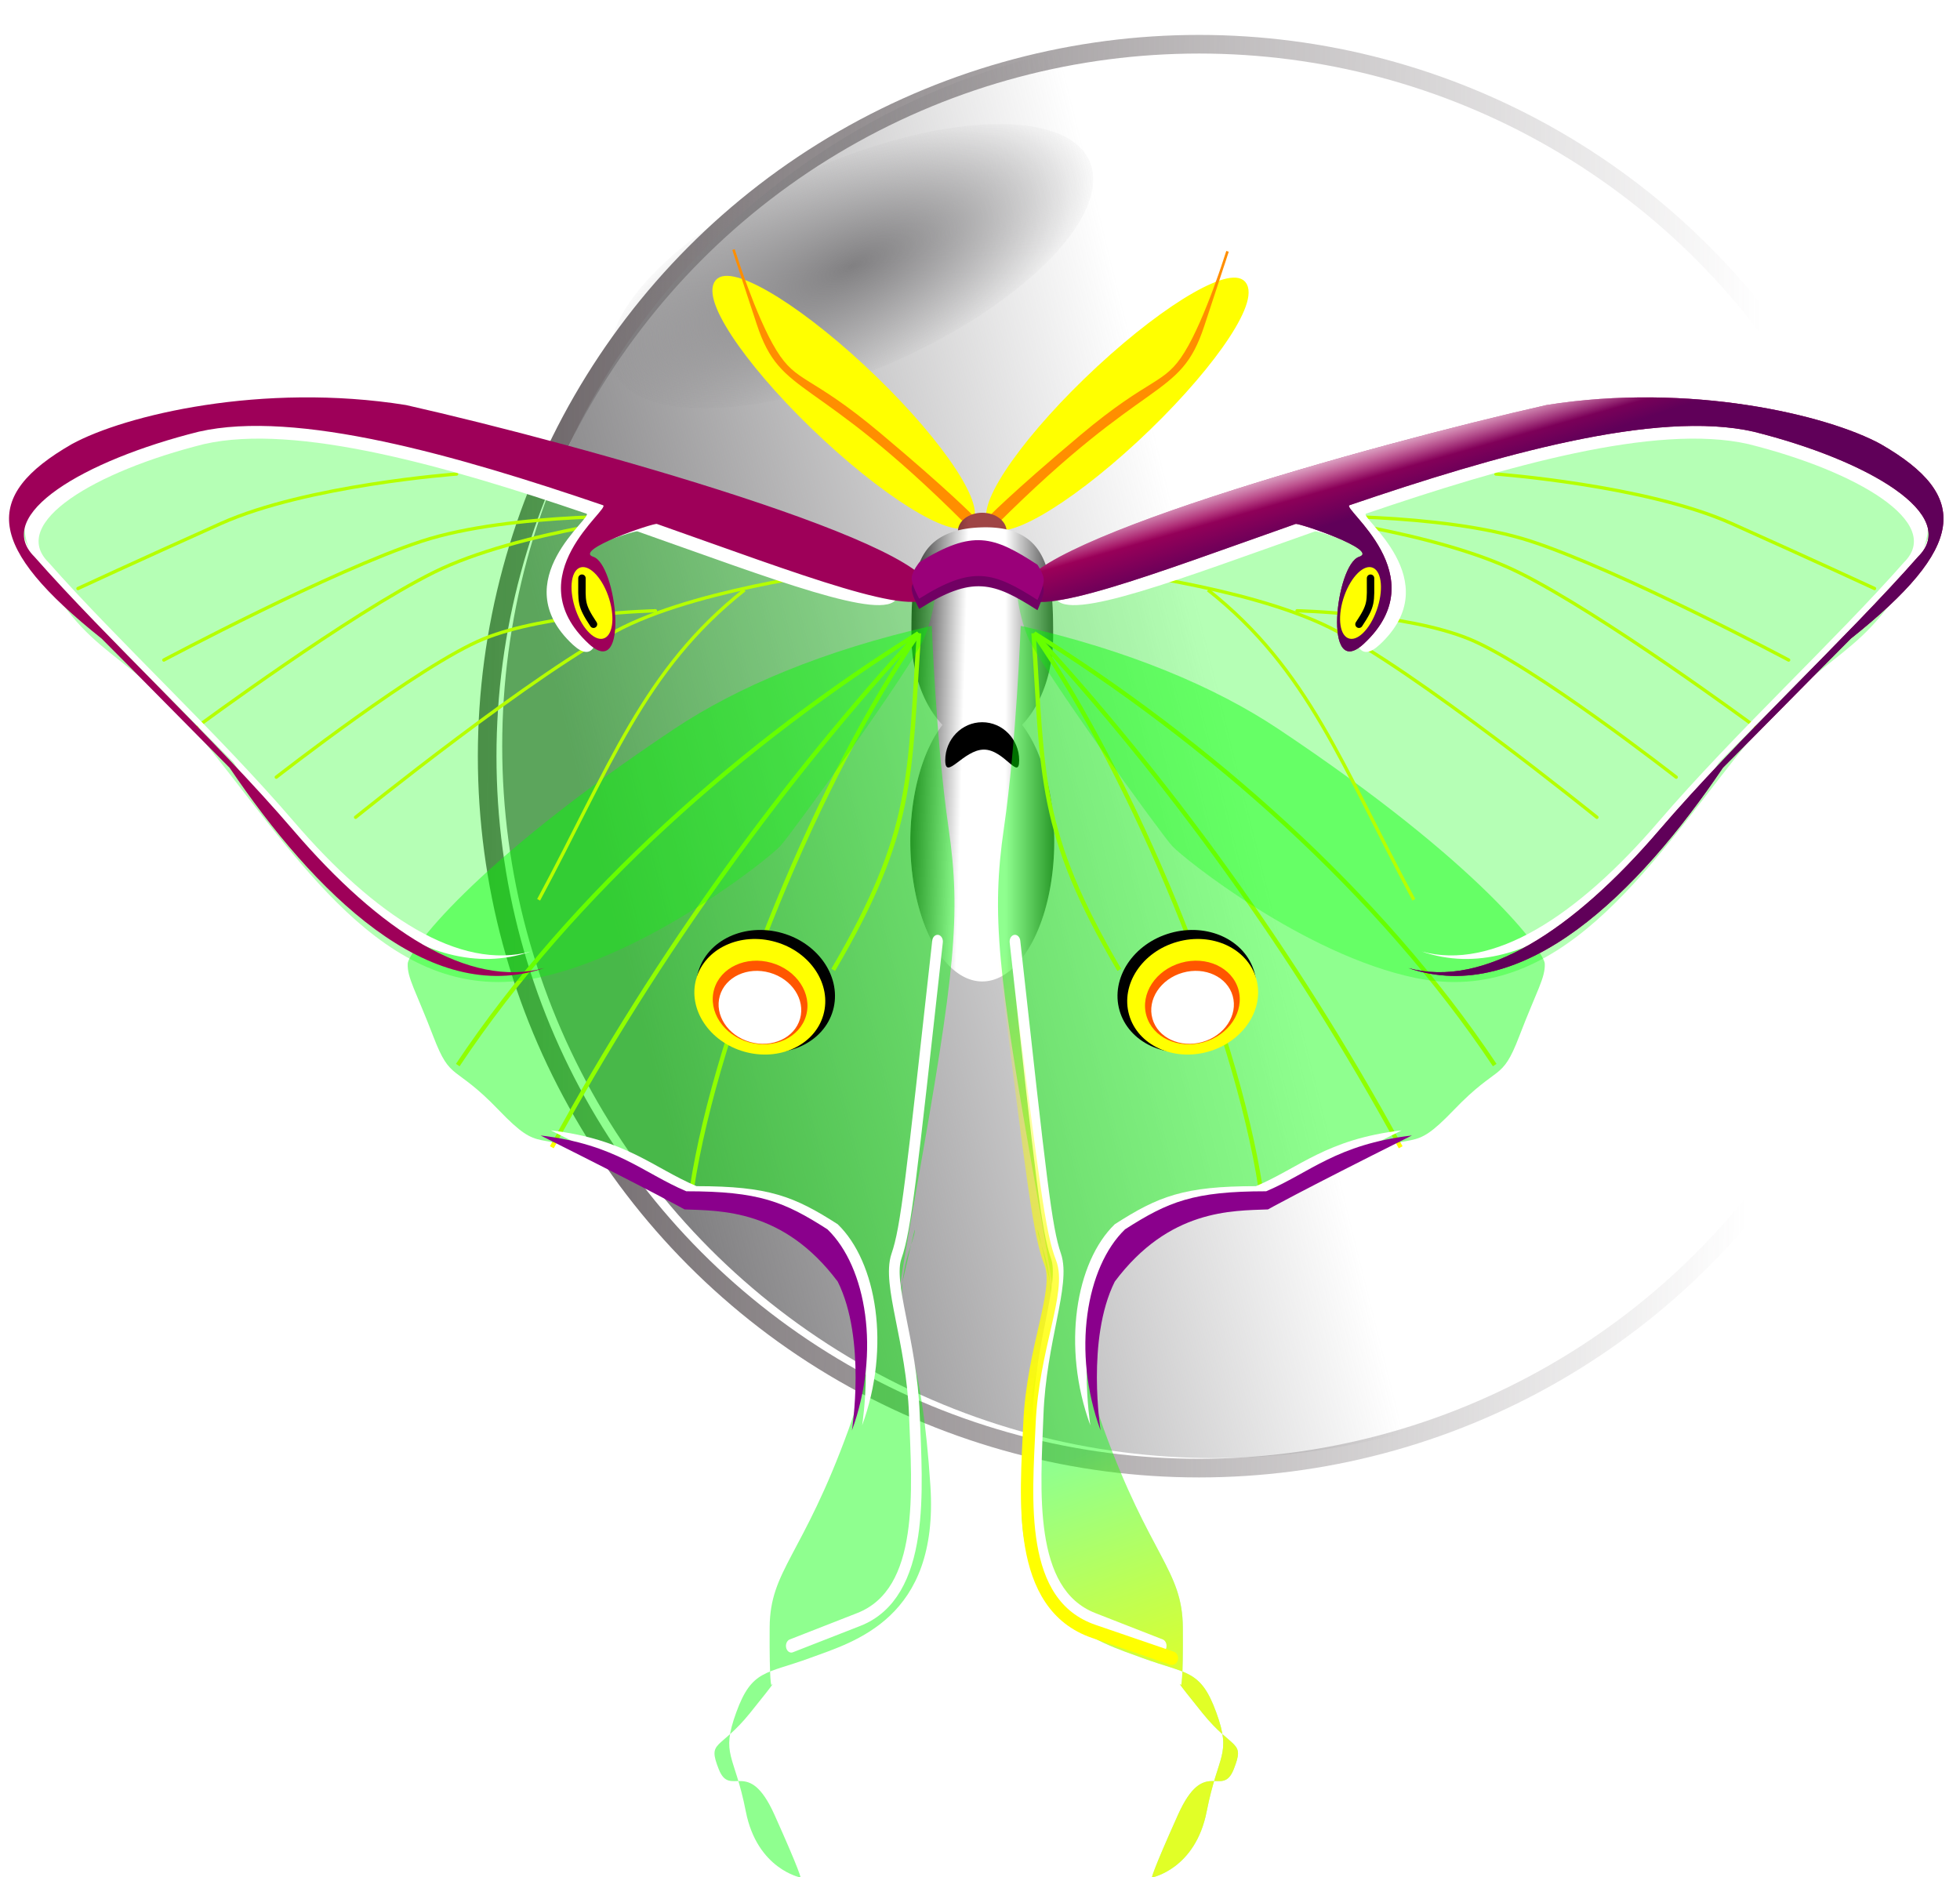 <?xml version="1.0" encoding="UTF-8"?>
<svg width="4in" height="3.831in" version="1.1" viewBox="0 0 360 344.79" xmlns="http://www.w3.org/2000/svg" xmlns:xlink="http://www.w3.org/1999/xlink">
<defs>
<linearGradient id="e">
<stop offset="0"/>
<stop stop-opacity="0" offset="1"/>
</linearGradient>
<linearGradient id="g">
<stop stop-color="#ff0" offset="0"/>
<stop stop-color="#ff0" stop-opacity="0" offset="1"/>
</linearGradient>
<linearGradient id="z">
<stop stop-color="#fff" offset="0"/>
<stop stop-color="#fff" stop-opacity="0" offset="1"/>
</linearGradient>
<linearGradient id="aa">
<stop stop-color="#600059" offset="0"/>
<stop stop-color="#600059" stop-opacity="0" offset="1"/>
</linearGradient>
<filter id="b" x="-.01" y="-.016" width="1.02" height="1.031" color-interpolation-filters="sRGB">
<feGaussianBlur stdDeviation="1.467"/>
</filter>
<linearGradient id="j" x1="962.44" x2="956.25" y1="254.6" y2="236.25" gradientTransform="translate(114)" gradientUnits="userSpaceOnUse" xlink:href="#aa"/>
<linearGradient id="i" x1="959.54" x2="964.18" y1="225" y2="241.28" gradientTransform="translate(114)" gradientUnits="userSpaceOnUse" xlink:href="#z"/>
<filter id="t" x="-.404" y="-.242" width="1.808" height="1.484" color-interpolation-filters="sRGB">
<feGaussianBlur stdDeviation="5.042"/>
</filter>
<filter id="s" x="-.686" y="-.173" width="2.372" height="1.345" color-interpolation-filters="sRGB">
<feGaussianBlur stdDeviation="1.296"/>
</filter>
<filter id="c" x="-.034" y="-.038" width="1.069" height="1.076" color-interpolation-filters="sRGB">
<feGaussianBlur stdDeviation="1.822"/>
</filter>
<filter id="r" x="-.02" y="-.031" width="1.039" height="1.062" color-interpolation-filters="sRGB">
<feGaussianBlur stdDeviation="2.933"/>
</filter>
<filter id="q" x="-.063" y="-.015" width="1.125" height="1.03" color-interpolation-filters="sRGB">
<feGaussianBlur stdDeviation="1.758"/>
</filter>
<linearGradient id="h" x1="462.25" x2="428.57" y1="610.17" y2="427.14" gradientUnits="userSpaceOnUse" xlink:href="#g"/>
<filter id="p" x="-.087" y="-.023" width="1.173" height="1.045" color-interpolation-filters="sRGB">
<feGaussianBlur stdDeviation="2.659"/>
</filter>
<linearGradient id="f" x1="488.06" x2="454.46" y1="720" y2="625.2" gradientUnits="userSpaceOnUse" xlink:href="#g"/>
<filter id="a" x="-.145" y="-.168" width="1.291" height="1.337" color-interpolation-filters="sRGB">
<feGaussianBlur stdDeviation="2.725"/>
</filter>
<filter id="o" x="-.056" y="-.064" width="1.113" height="1.128" color-interpolation-filters="sRGB">
<feGaussianBlur stdDeviation="1.049"/>
</filter>
<filter id="d" x="-.102" y="-.032" width="1.204" height="1.065" color-interpolation-filters="sRGB">
<feGaussianBlur stdDeviation="2.394"/>
</filter>
<filter id="ad" x="-.302" y="-.394" width="1.604" height="1.789" color-interpolation-filters="sRGB">
<feGaussianBlur stdDeviation="2.394"/>
</filter>
<linearGradient id="y" x1="384.61" x2="410.7" y1="314.25" y2="315" gradientUnits="userSpaceOnUse" xlink:href="#e"/>
<linearGradient id="x" x1="453.99" x2="427.5" y1="315" y2="315" gradientUnits="userSpaceOnUse" xlink:href="#e"/>
<filter id="n" x="-.078" y="-.173" width="1.157" height="1.347" color-interpolation-filters="sRGB">
<feGaussianBlur stdDeviation="1.687"/>
</filter>
<filter id="ac" x="-.464" y="-.801" width="1.929" height="2.603" color-interpolation-filters="sRGB">
<feGaussianBlur stdDeviation="5.806"/>
</filter>
<filter id="m" x="-.024" y="-.024" width="1.048" height="1.048" color-interpolation-filters="sRGB">
<feGaussianBlur stdDeviation="1.006"/>
</filter>
<filter id="l" x="-.24" y="-.237" width="1.48" height="1.474" color-interpolation-filters="sRGB">
<feGaussianBlur stdDeviation="8.967"/>
</filter>
<filter id="k" x="-.024" y="-.024" width="1.048" height="1.048" color-interpolation-filters="sRGB">
<feGaussianBlur stdDeviation="5.564"/>
</filter>
<linearGradient id="w" x1="225.38" x2="469.49" y1="359.64" y2="298.81" gradientTransform="translate(31.397 -13.736)" gradientUnits="userSpaceOnUse">
<stop stop-color="#818082" offset="0"/>
<stop stop-color="#818082" stop-opacity="0" offset="1"/>
</linearGradient>
<filter id="ab" x="-.012" y="-.012" width="1.024" height="1.024" color-interpolation-filters="sRGB">
<feGaussianBlur stdDeviation="2.782"/>
</filter>
<linearGradient id="v" x1="218.32" x2="720" y1="351.79" y2="360" gradientUnits="userSpaceOnUse">
<stop stop-color="#686164" offset="0"/>
<stop stop-color="#686164" stop-opacity="0" offset="1"/>
</linearGradient>
<radialGradient id="u" cx="585.62" cy="355.72" r="291.56" gradientUnits="userSpaceOnUse">
<stop stop-color="#818082" offset="0"/>
<stop stop-color="#818082" stop-opacity="0" offset="1"/>
</radialGradient>
</defs>
<g transform="translate(0,-645.21)">
<g transform="matrix(.47 0 0 .47 -16.271 618.75)">
<g>
<circle cx="503.21" cy="351.79" r="278.21" fill="#fff"/>
<circle cx="503.21" cy="351.79" r="278.21" fill="#fff" filter="url(#ab)" stroke="url(#v)" stroke-linecap="round" stroke-width="7.28"/>
<circle cx="509.09" cy="347.87" r="278.21" fill="url(#w)" filter="url(#k)"/>
<circle transform="matrix(.339 -.122 0 .158 168.99 175.56)" cx="585.62" cy="355.72" r="278.21" fill="url(#u)" filter="url(#k)"/>
</g>
<g transform="matrix(-1 0 0 1 835.59 -.694)">
<ellipse transform="matrix(.807 -.748 .534 .997 5.81 -81.342)" cx="254.35" cy="487.26" rx="61.545" ry="13.591" fill="#ff0" filter="url(#l)" stroke="#ff0" stroke-linecap="round" stroke-width="2.276"/>
<path transform="matrix(.998 -.059 .059 .998 -11.433 27.865)" d="m420.44 258.75c63.312-56.25 74.562-44.459 85.812-72.854l11.25-28.396s-9.725 25.877-18.664 38.607c-8.938 12.73-13.668 8.531-42.592 30.029-28.744 21.365-38.607 30.533-38.607 30.533z" fill="#ff8e00" fill-rule="evenodd" filter="url(#m)" stroke="#ff8e00" stroke-width="1px"/>
</g>
<g>
<ellipse transform="matrix(.807 -.748 .534 .997 5.81 -81.342)" cx="254.35" cy="487.26" rx="61.545" ry="13.591" fill="#ff0" filter="url(#l)" stroke="#ff0" stroke-linecap="round" stroke-width="2.276"/>
<path transform="matrix(.998 -.059 .059 .998 -11.433 27.865)" d="m420.44 258.75c63.312-56.25 74.562-44.459 85.812-72.854l11.25-28.396s-9.725 25.877-18.664 38.607c-8.938 12.73-13.668 8.531-42.592 30.029-28.744 21.365-38.607 30.533-38.607 30.533z" fill="#ff8e00" fill-rule="evenodd" filter="url(#m)" stroke="#ff8e00" stroke-width="1px"/>
</g>
<g transform="translate(0,34)">
<ellipse cx="418.48" cy="229.95" rx="9.515" ry="7.285" fill="#9f4545" filter="url(#ad)"/>
<path d="m446.61 351.12a28.125 54.705 0 0 1-28.125 54.705 28.125 54.705 0 0 1-28.125-54.705 28.125 54.705 0 0 1 28.125-54.705 28.125 54.705 0 0 1 28.125 54.705zm-0.422-80.506c0 23.33-12.403 42.243-27.703 42.243s-27.703-18.913-27.703-42.243 0.614-41.55 27.703-42.243c26.401-0.676 27.703 18.913 27.703 42.243z" fill="#fff" filter="url(#d)"/>
<path d="m446.61 351.12a28.125 54.705 0 0 1-28.125 54.705 28.125 54.705 0 0 1-28.125-54.705 28.125 54.705 0 0 1 28.125-54.705 28.125 54.705 0 0 1 28.125 54.705zm-0.422-80.506c0 23.33-12.403 42.243-27.703 42.243s-27.703-18.913-27.703-42.243 0.614-41.55 27.703-42.243c26.401-0.676 27.703 18.913 27.703 42.243zm-18.188-40.665a9.515 7.285 0 0 1-9.515 7.285 9.515 7.285 0 0 1-9.515-7.285 9.515 7.285 0 0 1 9.515-7.285 9.515 7.285 0 0 1 9.515 7.285z" fill="url(#y)" filter="url(#d)"/>
<path d="m446.61 351.12a28.125 54.705 0 0 1-28.125 54.705 28.125 54.705 0 0 1-28.125-54.705 28.125 54.705 0 0 1 28.125-54.705 28.125 54.705 0 0 1 28.125 54.705zm-0.422-80.506c0 23.33-12.403 42.243-27.703 42.243s-27.703-18.913-27.703-42.243 0.614-41.55 27.703-42.243c26.401-0.676 27.703 18.913 27.703 42.243zm-18.188-40.665a9.515 7.285 0 0 1-9.515 7.285 9.515 7.285 0 0 1-9.515-7.285 9.515 7.285 0 0 1 9.515-7.285 9.515 7.285 0 0 1 9.515 7.285z" fill="url(#x)" filter="url(#d)"/>
</g>
<path transform="matrix(.963 0 0 1.017 15.997 -5.766)" d="m432.93 353.16c0 8.078-6.024-4.107-14.31-4.107-8.286-1e-5 -15.697 12.184-15.697 4.107 0-8.078 6.717-14.626 15.004-14.626s15.004 6.548 15.004 14.626z" filter="url(#ac)"/>
<g fill="none" stroke="#ff0" stroke-width="1.69">
<path d="m438.75 303.75c67.5 42.126 135 101.25 180 168.75"/>
<path d="m438.68 303.77c51.655 56.234 101.32 123.73 143.31 200.85"/>
<path d="m438.6 303.77c38.906 56.232 78.9 153.27 88.624 216.66"/>
<path d="m438.51 303.75c3.854 56.251 1.624 77.214 33.514 131.55"/>
</g>
<path d="m433.5 300.86c41.89 9.457 75.968 23.838 100.53 40.198 80.11 53.369 104.1 87.408 104.28 91.792 0.24 5.568-3.175 10.651-10.032 28.531-6.857 17.88-7.971 10.405-25.497 28.649-17.526 18.244-13.065 6.832-42.296 19.351-29.231 12.519-38.069 7.035-66.042 25.088-27.973 18.052-46.537 30.452-28.468 80.285 18.068 49.833 30.749 54.978 30.888 77.493 0.139 22.515-0.69 22.551-0.69 22.551s-3.535-3.84 8.36 10.901c11.895 14.741 16.745 10.54 12.207 21.995-4.538 11.456-11.48-5.112-21.756 17.756s-10.205 24.527-10.205 24.527 16.983-3.223 21.408-25.84c4.425-22.617 9.86-21.794 3.734-38.671-6.125-16.877-11.63-14.941-28.836-21.279-17.206-6.338-50.395-15.341-47.046-67.134 3.349-51.793 10.708-56.099 11.135-72.744 0.386-15.035-4.881-22.978-5.066-27.264-0.185-4.287 14.154 67.227-0.72-16.723-14.874-83.95-17.397-106.36-12.451-140.36 4.946-33.994 6.562-79.105 6.562-79.105z" fill="#0f0" fill-rule="evenodd" opacity=".44"/>
<path d="m433.5 300.86c41.89 9.457 75.968 23.838 100.53 40.198 80.11 53.369 104.1 87.408 104.28 91.792 0.24 5.568-3.175 10.651-10.032 28.531-6.857 17.88-7.971 10.405-25.497 28.649-17.526 18.244-13.065 6.832-42.296 19.351-29.231 12.519-38.069 7.035-66.042 25.088-27.973 18.052-46.537 30.452-28.468 80.285 18.068 49.833 30.749 54.978 30.888 77.493 0.139 22.515-0.69 22.551-0.69 22.551s-3.535-3.84 8.36 10.901c11.895 14.741 16.745 10.54 12.207 21.995-4.538 11.456-11.48-5.112-21.756 17.756s-10.205 24.527-10.205 24.527 16.983-3.223 21.408-25.84c4.425-22.617 9.86-21.794 3.734-38.671-6.125-16.877-11.63-14.941-28.836-21.279-17.206-6.338-50.395-15.341-47.046-67.134 3.349-51.793 10.708-56.099 11.135-72.744 0.386-15.035-4.881-22.978-5.066-27.264-0.185-4.287 14.154 67.227-0.72-16.723-14.874-83.95-17.397-106.36-12.451-140.36 4.946-33.994 6.562-79.105 6.562-79.105z" fill="url(#f)" fill-rule="evenodd" opacity=".73"/>
<g fill-rule="evenodd">
<path d="m582.39 498.01c-29.464 3.469-39.922 14.586-56.944 21.806-28.349 0-38.211 4.013-55.161 14.868-15.276 14.719-20.814 47.933-9.564 78.601 0 0-5.7-35.682 5.55-58.182 21.221-28.349 45.843-27.655 59.868-28.2 0 0 11.25-6.394 56.25-28.893z" fill="#fff" filter="url(#c)"/>
<path d="m586.39 500.01c-29.464 3.469-39.922 14.586-56.944 21.806-28.349 0-38.211 4.013-55.161 14.868-15.276 14.719-20.814 47.933-9.564 78.601 0 0-5.7-35.682 5.55-58.182 21.221-28.349 45.843-27.655 59.868-28.2 0 0 11.25-6.394 56.25-28.893z" fill="#8a008c" filter="url(#c)"/>
</g>
<g fill="none" stroke-linecap="round" stroke-width="5.39">
<path transform="matrix(.775 -.019 .017 .973 92.728 19.249)" d="m427.5 424.56c11.25 96.437 13.328 115.44 17.914 126.69s-8.325 33.576-10.407 63.409c-2.081 29.833-7.507 71.591 26.243 82.841l33.75 11.25" filter="url(#p)" stroke="#fff"/>
<path transform="matrix(.898 -.019 .019 .987 34.61 14.137)" d="m427.5 424.56c11.25 96.437 13.328 115.44 17.914 126.69s-8.325 33.576-10.407 63.409c-2.081 29.833-7.507 71.591 26.243 82.841l33.75 11.25" filter="url(#q)" stroke="url(#h)"/>
</g>
<g transform="translate(-320,-30)">
<ellipse transform="matrix(1.171 -.333 .333 1.171 85.199 98.271)" cx="495" cy="461.33" rx="22.5" ry="19.426" filter="url(#o)"/>
<ellipse transform="matrix(1.104 -.314 .314 1.104 129.37 121.93)" cx="495" cy="461.33" rx="22.5" ry="19.426" fill="#ff0" filter="url(#a)"/>
<ellipse transform="matrix(.799 -.227 .227 .799 320.37 221.81)" cx="495" cy="461.33" rx="22.5" ry="19.426" fill="#ff5600" filter="url(#a)"/>
<ellipse transform="matrix(.697 -.198 .198 .697 384.31 256.4)" cx="495" cy="461.33" rx="22.5" ry="19.426" fill="#fff" filter="url(#a)"/>
</g>
<g transform="translate(-268)">
<g transform="translate(-234)" fill="none" stroke="#ff0" stroke-width="1.3">
<path d="m964.89 278.75s58.308 6.426 91.239 22.718c32.931 16.293 104.55 74.205 104.55 74.205" stroke-linecap="round"/>
<path d="m1043.5 294.98s42.398 0.898 67.166 10.978c24.767 10.08 81.006 54.035 81.006 54.035" stroke-linecap="round"/>
<path d="m1038.8 257.17s58.305 6.449 91.229 22.755c32.924 16.306 92.066 60.007 92.066 60.007" stroke-linecap="round"/>
<path d="m1040.9 258.04s58.73-1.768 93.937 9.745c35.206 11.513 100.77 46.43 100.77 46.43" stroke-linecap="round"/>
<path d="m1121.2 241.53s58.547 4.285 92.148 19.356c33.602 15.071 55.82 25.387 55.82 25.387" stroke-linecap="round"/>
<path d="m1008.7 286.84c39.53 31.28 52.347 68.867 80.449 121.08"/>
</g>
<path d="m699.75 283.2c72.243-30.067 144.16-57.398 216.56-68.664 64.822-10.086 160.51 26.379 136.93 57.414-22.5 45-35.664 34.118-71.347 79.118-35.683 45-69.977 99.018-126.14 87.378-43.403-8.996-90.453-46.584-95.017-51.507s-51.507-69.99-56.25-81.24-4.743-22.5-4.743-22.5z" fill="#0f0" fill-rule="evenodd" opacity=".29"/>
<g transform="translate(-234)">
<path transform="matrix(.946 0 0 .946 63.934 17)" d="m1222 225c45 11.25 80.707 32.511 64.2 48.847-28.342 32.174-70.042 70.59-101.29 107-33.732 39.31-68.631 61.767-97.913 53.751 45 15.399 90-29.601 122.92-78.288 12.91-12.91 38.729-39.191 49.979-50.441 45-35.872 47.082-55.643 11.712-76.006-20.757-11.379-74.618-24.235-130.63-15.286-68.798 15.538-211.48 55.42-205.21 74.139 5.36 9.859 51.443-8.044 107.16-27.674 1.261-0.444 32.927 10.242 24.841 12.841-9.179 2.951-14.309 48.946 1.831 33.962 28.647-26.597-9.004-52.961-5.589-54.126 57.05-19.462 119.77-37.457 157.99-28.721z" fill="#fff" fill-rule="evenodd" filter="url(#r)"/>
<path d="m1222 225c45 11.25 80.707 32.511 64.2 48.847-28.342 32.174-70.042 70.59-101.29 107-33.732 39.31-68.631 61.767-97.913 53.751 45 15.399 90-29.601 122.92-78.288 12.91-12.91 38.729-39.191 49.979-50.441 45-35.872 47.082-55.643 11.712-76.006-20.757-11.379-74.618-24.235-130.63-15.286-68.798 15.538-211.48 55.42-205.21 74.139 5.36 9.859 51.443-8.044 107.16-27.674 1.261-0.444 32.927 10.242 24.841 12.841-9.179 2.951-14.309 48.946 1.831 33.962 28.647-26.597-9.004-52.961-5.589-54.126 57.05-19.462 119.77-37.457 157.99-28.721z" fill="#9e0059" fill-rule="evenodd" filter="url(#b)"/>
<path d="m1222 225c45 11.25 80.707 32.511 64.2 48.847-28.342 32.174-70.042 70.59-101.29 107-33.732 39.31-68.631 61.767-97.913 53.751 45 15.399 90-29.601 122.92-78.288 12.91-12.91 38.729-39.191 49.979-50.441 45-35.872 47.082-55.643 11.712-76.006-20.757-11.379-74.618-24.235-130.63-15.286-68.798 15.538-211.48 55.42-205.21 74.139 5.36 9.859 51.443-8.044 107.16-27.674 1.261-0.444 32.927 10.242 24.841 12.841-9.179 2.951-14.309 48.946 1.831 33.962 28.647-26.597-9.004-52.961-5.589-54.126 57.05-19.462 119.77-37.457 157.99-28.721z" fill="url(#j)" fill-rule="evenodd" filter="url(#b)"/>
<path d="m1222 225c45 11.25 80.707 32.511 64.2 48.847-28.342 32.174-70.042 70.59-101.29 107-33.732 39.31-68.631 61.767-97.913 53.751 45 15.399 90-29.601 122.92-78.288 12.91-12.91 38.729-39.191 49.979-50.441 45-35.872 47.082-55.643 11.712-76.006-20.757-11.379-74.618-24.235-130.63-15.286-68.798 15.538-211.48 55.42-205.21 74.139 5.36 9.859 51.443-8.044 107.16-27.674 1.261-0.444 32.927 10.242 24.841 12.841-9.179 2.951-14.309 48.946 1.831 33.962 28.647-26.597-9.004-52.961-5.589-54.126 57.05-19.462 119.77-37.457 157.99-28.721z" fill="url(#i)" fill-rule="evenodd" filter="url(#b)"/>
<ellipse transform="matrix(.433 .201 -.197 .548 723.38 -207.92)" cx="1038.3" cy="531.29" rx="14.522" ry="25.037" fill="#ff0" filter="url(#t)"/>
<path d="m1067.7 300.24c5.086-7.675 4.516-8.572 4.516-18.007" fill="none" filter="url(#s)" stroke="#000" stroke-linecap="round" stroke-width="2.9"/>
</g>
</g>
<g transform="matrix(-1 0 0 1 832.26 0)">
<g fill="none" stroke="#ff0" stroke-width="1.69">
<path d="m438.75 303.75c67.5 42.126 135 101.25 180 168.75"/>
<path d="m438.68 303.77c51.655 56.234 101.32 123.73 143.31 200.85"/>
<path d="m438.6 303.77c38.906 56.232 78.9 153.27 88.624 216.66"/>
<path d="m438.51 303.75c3.854 56.251 1.624 77.214 33.514 131.55"/>
</g>
<path d="m433.5 300.86c41.89 9.457 75.968 23.838 100.53 40.198 80.11 53.369 104.1 87.408 104.28 91.792 0.24 5.568-3.175 10.651-10.032 28.531-6.857 17.88-7.971 10.405-25.497 28.649-17.526 18.244-13.065 6.832-42.296 19.351-29.231 12.519-38.069 7.035-66.042 25.088-27.973 18.052-46.537 30.452-28.468 80.285 18.068 49.833 30.749 54.978 30.888 77.493 0.139 22.515-0.69 22.551-0.69 22.551s-3.535-3.84 8.36 10.901c11.895 14.741 16.745 10.54 12.207 21.995-4.538 11.456-11.48-5.112-21.756 17.756s-10.205 24.527-10.205 24.527 16.983-3.223 21.408-25.84c4.425-22.617 9.86-21.794 3.734-38.671-6.125-16.877-11.63-14.941-28.836-21.279-17.206-6.338-50.395-15.341-47.046-67.134 3.349-51.793 10.708-56.099 11.135-72.744 0.386-15.035-4.881-22.978-5.066-27.264-0.185-4.287 14.154 67.227-0.72-16.723-14.874-83.95-17.397-106.36-12.451-140.36 4.946-33.994 6.562-79.105 6.562-79.105z" fill="#0f0" fill-rule="evenodd" opacity=".44"/>
<path d="m433.5 300.86c41.89 9.457 75.968 23.838 100.53 40.198 80.11 53.369 104.1 87.408 104.28 91.792 0.24 5.568-3.175 10.651-10.032 28.531-6.857 17.88-7.971 10.405-25.497 28.649-17.526 18.244-13.065 6.832-42.296 19.351-29.231 12.519-38.069 7.035-66.042 25.088-27.973 18.052-46.537 30.452-28.468 80.285 18.068 49.833 30.749 54.978 30.888 77.493 0.139 22.515-0.69 22.551-0.69 22.551s-3.535-3.84 8.36 10.901c11.895 14.741 16.745 10.54 12.207 21.995-4.538 11.456-11.48-5.112-21.756 17.756s-10.205 24.527-10.205 24.527 16.983-3.223 21.408-25.84c4.425-22.617 9.86-21.794 3.734-38.671-6.125-16.877-11.63-14.941-28.836-21.279-17.206-6.338-50.395-15.341-47.046-67.134 3.349-51.793 10.708-56.099 11.135-72.744 0.386-15.035-4.881-22.978-5.066-27.264-0.185-4.287 14.154 67.227-0.72-16.723-14.874-83.95-17.397-106.36-12.451-140.36 4.946-33.994 6.562-79.105 6.562-79.105z" fill="url(#f)" fill-rule="evenodd" opacity=".73"/>
<g fill-rule="evenodd">
<path d="m582.39 498.01c-29.464 3.469-39.922 14.586-56.944 21.806-28.349 0-38.211 4.013-55.161 14.868-15.276 14.719-20.814 47.933-9.564 78.601 0 0-5.7-35.682 5.55-58.182 21.221-28.349 45.843-27.655 59.868-28.2 0 0 11.25-6.394 56.25-28.893z" fill="#fff" filter="url(#c)"/>
<path d="m586.39 500.01c-29.464 3.469-39.922 14.586-56.944 21.806-28.349 0-38.211 4.013-55.161 14.868-15.276 14.719-20.814 47.933-9.564 78.601 0 0-5.7-35.682 5.55-58.182 21.221-28.349 45.843-27.655 59.868-28.2 0 0 11.25-6.394 56.25-28.893z" fill="#8a008c" filter="url(#c)"/>
</g>
<g fill="none" stroke-linecap="round" stroke-width="5.39">
<path transform="matrix(.775 -.019 .017 .973 92.728 19.249)" d="m427.5 424.56c11.25 96.437 13.328 115.44 17.914 126.69s-8.325 33.576-10.407 63.409c-2.081 29.833-7.507 71.591 26.243 82.841l33.75 11.25" filter="url(#p)" stroke="#fff"/>
<path transform="matrix(.898 -.019 .019 .987 34.61 14.137)" d="m427.5 424.56c11.25 96.437 13.328 115.44 17.914 126.69s-8.325 33.576-10.407 63.409c-2.081 29.833-7.507 71.591 26.243 82.841l33.75 11.25" filter="url(#q)" stroke="url(#h)"/>
</g>
<g transform="translate(-320,-30)">
<ellipse transform="matrix(1.171 -.333 .333 1.171 85.199 98.271)" cx="495" cy="461.33" rx="22.5" ry="19.426" filter="url(#o)"/>
<ellipse transform="matrix(1.104 -.314 .314 1.104 129.37 121.93)" cx="495" cy="461.33" rx="22.5" ry="19.426" fill="#ff0" filter="url(#a)"/>
<ellipse transform="matrix(.799 -.227 .227 .799 320.37 221.81)" cx="495" cy="461.33" rx="22.5" ry="19.426" fill="#ff5600" filter="url(#a)"/>
<ellipse transform="matrix(.697 -.198 .198 .697 384.31 256.4)" cx="495" cy="461.33" rx="22.5" ry="19.426" fill="#fff" filter="url(#a)"/>
</g>
<g transform="translate(-268)">
<g transform="translate(-234)" fill="none" stroke="#ff0" stroke-width="1.3">
<path d="m964.89 278.75s58.308 6.426 91.239 22.718c32.931 16.293 104.55 74.205 104.55 74.205" stroke-linecap="round"/>
<path d="m1043.5 294.98s42.398 0.898 67.166 10.978c24.767 10.08 81.006 54.035 81.006 54.035" stroke-linecap="round"/>
<path d="m1038.8 257.17s58.305 6.449 91.229 22.755c32.924 16.306 92.066 60.007 92.066 60.007" stroke-linecap="round"/>
<path d="m1040.9 258.04s58.73-1.768 93.937 9.745c35.206 11.513 100.77 46.43 100.77 46.43" stroke-linecap="round"/>
<path d="m1121.2 241.53s58.547 4.285 92.148 19.356c33.602 15.071 55.82 25.387 55.82 25.387" stroke-linecap="round"/>
<path d="m1008.7 286.84c39.53 31.28 52.347 68.867 80.449 121.08"/>
</g>
<path d="m699.75 283.2c72.243-30.067 144.16-57.398 216.56-68.664 64.822-10.086 160.51 26.379 136.93 57.414-22.5 45-35.664 34.118-71.347 79.118-35.683 45-69.977 99.018-126.14 87.378-43.403-8.996-90.453-46.584-95.017-51.507s-51.507-69.99-56.25-81.24-4.743-22.5-4.743-22.5z" fill="#0f0" fill-rule="evenodd" opacity=".29"/>
<g transform="translate(-234)">
<path transform="matrix(.946 0 0 .946 63.934 17)" d="m1222 225c45 11.25 80.707 32.511 64.2 48.847-28.342 32.174-70.042 70.59-101.29 107-33.732 39.31-68.631 61.767-97.913 53.751 45 15.399 90-29.601 122.92-78.288 12.91-12.91 38.729-39.191 49.979-50.441 45-35.872 47.082-55.643 11.712-76.006-20.757-11.379-74.618-24.235-130.63-15.286-68.798 15.538-211.48 55.42-205.21 74.139 5.36 9.859 51.443-8.044 107.16-27.674 1.261-0.444 32.927 10.242 24.841 12.841-9.179 2.951-14.309 48.946 1.831 33.962 28.647-26.597-9.004-52.961-5.589-54.126 57.05-19.462 119.77-37.457 157.99-28.721z" fill="#fff" fill-rule="evenodd" filter="url(#r)"/>
<path d="m1222 225c45 11.25 80.707 32.511 64.2 48.847-28.342 32.174-70.042 70.59-101.29 107-33.732 39.31-68.631 61.767-97.913 53.751 45 15.399 90-29.601 122.92-78.288 12.91-12.91 38.729-39.191 49.979-50.441 45-35.872 47.082-55.643 11.712-76.006-20.757-11.379-74.618-24.235-130.63-15.286-68.798 15.538-211.48 55.42-205.21 74.139 5.36 9.859 51.443-8.044 107.16-27.674 1.261-0.444 32.927 10.242 24.841 12.841-9.179 2.951-14.309 48.946 1.831 33.962 28.647-26.597-9.004-52.961-5.589-54.126 57.05-19.462 119.77-37.457 157.99-28.721z" fill="#9e0059" fill-rule="evenodd" filter="url(#b)"/>
<path d="m1222 225c45 11.25 80.707 32.511 64.2 48.847-28.342 32.174-70.042 70.59-101.29 107-33.732 39.31-68.631 61.767-97.913 53.751 45 15.399 90-29.601 122.92-78.288 12.91-12.91 38.729-39.191 49.979-50.441 45-35.872 47.082-55.643 11.712-76.006-20.757-11.379-74.618-24.235-130.63-15.286-68.798 15.538-211.48 55.42-205.21 74.139 5.36 9.859 51.443-8.044 107.16-27.674 1.261-0.444 32.927 10.242 24.841 12.841-9.179 2.951-14.309 48.946 1.831 33.962 28.647-26.597-9.004-52.961-5.589-54.126 57.05-19.462 119.77-37.457 157.99-28.721z" fill="url(#j)" fill-rule="evenodd" filter="url(#b)"/>
<path d="m1222 225c45 11.25 80.707 32.511 64.2 48.847-28.342 32.174-70.042 70.59-101.29 107-33.732 39.31-68.631 61.767-97.913 53.751 45 15.399 90-29.601 122.92-78.288 12.91-12.91 38.729-39.191 49.979-50.441 45-35.872 47.082-55.643 11.712-76.006-20.757-11.379-74.618-24.235-130.63-15.286-68.798 15.538-211.48 55.42-205.21 74.139 5.36 9.859 51.443-8.044 107.16-27.674 1.261-0.444 32.927 10.242 24.841 12.841-9.179 2.951-14.309 48.946 1.831 33.962 28.647-26.597-9.004-52.961-5.589-54.126 57.05-19.462 119.77-37.457 157.99-28.721z" fill="url(#i)" fill-rule="evenodd" filter="url(#b)"/>
<ellipse transform="matrix(.433 .201 -.197 .548 723.38 -207.92)" cx="1038.3" cy="531.29" rx="14.522" ry="25.037" fill="#ff0" filter="url(#t)"/>
<path d="m1067.7 300.24c5.086-7.675 4.516-8.572 4.516-18.007" fill="none" filter="url(#s)" stroke="#000" stroke-linecap="round" stroke-width="2.9"/>
</g>
</g>
</g>
<g transform="translate(0,2)" fill-rule="evenodd">
<path d="m442.51 284.78c-0.11-2.395-2.451-5.794-2.451-5.794-17.22-11.25-25.298-13.902-46.14-0.981 0 0-2.836 3.433-3.017 6.038-0.181 2.605 2.932 8.207 2.932 8.207 20.927-13.166 29.005-10.514 46.222 0.491 0 0 2.564-5.566 2.453-7.961z" fill="#710063" filter="url(#n)"/>
<path d="m442.51 280.78c-0.11-2.395-2.451-5.794-2.451-5.794-17.22-11.25-25.298-13.902-46.14-0.981 0 0-2.836 3.433-3.017 6.038-0.181 2.605 2.932 8.207 2.932 8.207 20.927-13.166 29.005-10.514 46.222 0.491 0 0 2.564-5.566 2.453-7.961z" fill="#9a0079" filter="url(#n)"/>
</g>
</g>
</g>
</svg>
